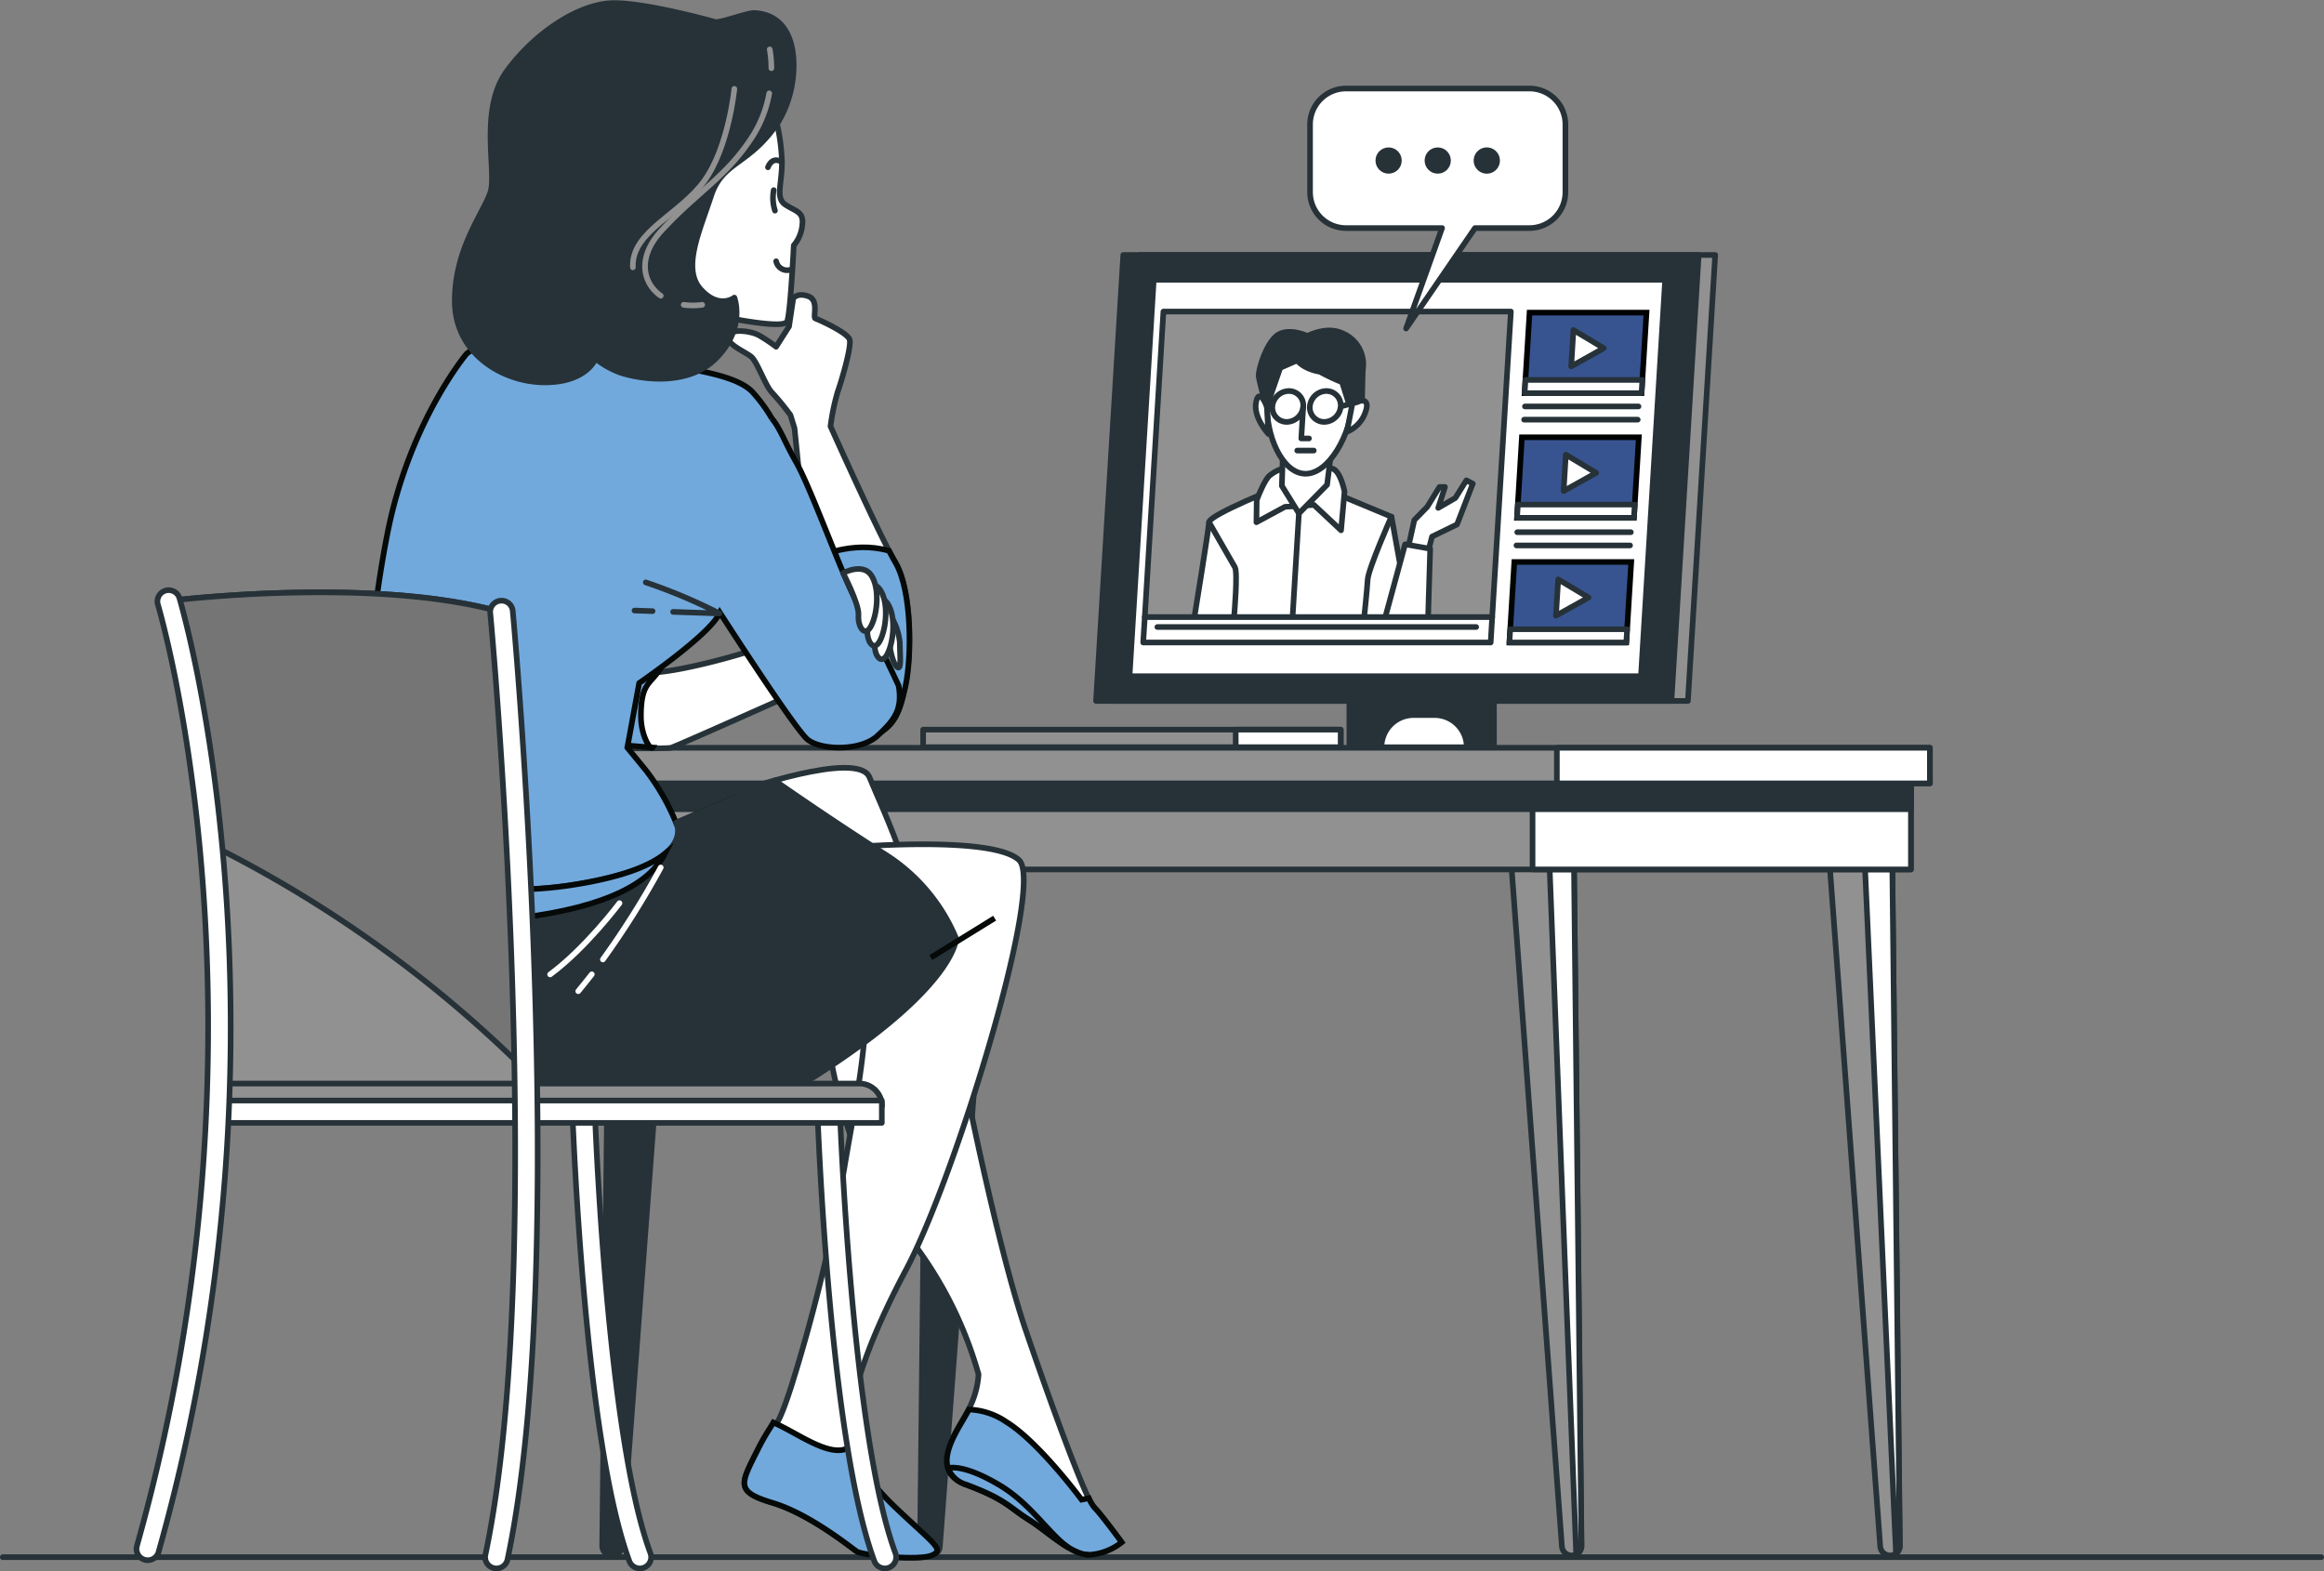 <svg xmlns="http://www.w3.org/2000/svg" viewBox="0 0 413 279.27"><rect x="0" y="0" width="413" height="279.27" fill="#808080" stroke="none"/><defs><style>.cls-1,.cls-7{fill:#263238;}.cls-1,.cls-11,.cls-2,.cls-3,.cls-4{stroke:#263238;}.cls-1,.cls-10,.cls-11,.cls-2,.cls-3,.cls-4,.cls-9{stroke-linecap:round;stroke-linejoin:round;}.cls-2{fill:#919191;}.cls-3{fill:#fff;}.cls-10,.cls-4,.cls-9{fill:none;}.cls-5,.cls-6{fill:#375491;}.cls-5{stroke:#000201;}.cls-5,.cls-6,.cls-8{stroke-miterlimit:10;}.cls-6{stroke:#000501;}.cls-8{fill:#71a9dd;stroke:#050907;}.cls-9{stroke:#919191;}.cls-10{stroke:#fff;}.cls-11{fill:#757575;}</style></defs><title>• Individual and group psychotherapy</title><g id="Device"><rect class="cls-1" x="239.8" y="123.11" width="25.69" height="9.67"></rect><polygon class="cls-2" points="299.96 124.57 197.71 124.57 202.55 45.31 304.81 45.31 299.96 124.57"></polygon><polygon class="cls-1" points="297.03 124.57 194.78 124.57 199.62 45.31 301.87 45.31 297.03 124.57"></polygon><polygon class="cls-3" points="291.62 120.17 200.73 120.17 205.03 49.72 295.92 49.72 291.62 120.17"></polygon><polygon class="cls-2" points="265.18 109.67 203.44 109.67 206.75 55.37 268.5 55.37 265.18 109.67"></polygon><path class="cls-3" d="M251.3,242.62s-12.86,5.09-12.94,6.46-2.6,16.86-2.6,16.86H274l-3.22-17.84-14.15-5.88Z" transform="translate(-23.5 -156.27)"></path><path class="cls-3" d="M251.68,239.48a6.72,6.72,0,0,0-2.63,1.37c-1,1-2.22,4.31-2.22,4.31l-.05,3.92,5.07-2.74L257,246l4.82,4.51.62-6.86s-.74-3.92-2.3-4.12S251.68,239.48,251.68,239.48Z" transform="translate(-23.5 -156.27)"></path><polygon class="cls-3" points="228.02 79.48 227.8 86.34 230.83 91.24 235.84 86.15 236.62 79.88 228.02 79.48"></polygon><path class="cls-3" d="M263.88,227.74c-.36,5.75-4.18,12.72-8.37,12.72s-7.16-7-6.81-12.72,4-10.41,8.22-10.41S264.23,222,263.88,227.74Z" transform="translate(-23.5 -156.27)"></path><path class="cls-3" d="M248.63,228.5s-1.35-3.52-1.91-.78,2.2,5.68,2.2,5.68Z" transform="translate(-23.5 -156.27)"></path><path class="cls-3" d="M263.88,227.74s3.31-1.39,2.34,1.55a5.8,5.8,0,0,1-3.36,3.72Z" transform="translate(-23.5 -156.27)"></path><path class="cls-3" d="M255.1,228.5a2.55,2.55,0,0,0-2.58-2.74,3,3,0,0,0-2.91,2.74,2.56,2.56,0,0,0,2.58,2.75A3,3,0,0,0,255.1,228.5Z" transform="translate(-23.5 -156.27)"></path><line class="cls-4" x1="238.26" y1="72.23" x2="241.25" y2="71.45"></line><path class="cls-3" d="M261.76,228.5a2.55,2.55,0,0,0-2.57-2.74,3,3,0,0,0-2.92,2.74,2.56,2.56,0,0,0,2.58,2.75A3,3,0,0,0,261.76,228.5Z" transform="translate(-23.5 -156.27)"></path><path class="cls-1" d="M256.24,216.15s-3-1.56-5.25-.58-3.91,6.27-3.8,7.64a38.2,38.2,0,0,0,1.44,5.29l2.38-6.86,6.24-2.74Z" transform="translate(-23.5 -156.27)"></path><path class="cls-1" d="M253.22,217.53s4.94-3.92,8.94-2a6,6,0,0,1,3.53,6.47c-.06,1-.14,5.48-.14,5.48l-2.38.4L262,224.19a33.84,33.84,0,0,1-3.94-1.86S252.77,221.64,253.22,217.53Z" transform="translate(-23.5 -156.27)"></path><polyline class="cls-3" points="231.6 72.23 231.25 77.92 232.62 77.92"></polyline><line class="cls-3" x1="230.53" y1="80.07" x2="233.47" y2="80.07"></line><line class="cls-4" x1="230.83" y1="91.24" x2="229.74" y2="109.08"></line><path class="cls-4" d="M270.76,248.1s-4.09,9.22-4.21,11.18-.58,6.27-.58,6.27" transform="translate(-23.5 -156.27)"></path><path class="cls-4" d="M238.36,249.08s4.07,7.06,4.6,8-.12,8.43-.12,8.43" transform="translate(-23.5 -156.27)"></path><polygon class="cls-3" points="249.99 98.5 251.34 92.42 253.64 90.07 255.81 86.54 256.79 86.54 255.59 90.26 258.63 88.5 260.59 85.36 261.73 85.95 258.93 93.2 254.49 95.36 253.72 98.3 249.99 98.5"></polygon><polygon class="cls-3" points="253.79 109.67 254.16 97.52 249.7 96.73 246.18 109.67 253.79 109.67"></polygon><polygon class="cls-3" points="264.91 114.18 203.16 114.18 203.44 109.67 265.18 109.67 264.91 114.18"></polygon><line class="cls-3" x1="205.68" y1="111.43" x2="262.33" y2="111.43"></line><polygon class="cls-5" points="291.72 69.87 270.94 69.87 271.82 55.56 292.6 55.56 291.72 69.87"></polygon><polygon class="cls-3" points="291.72 69.87 270.94 69.87 271.09 67.52 291.87 67.52 291.72 69.87"></polygon><polygon class="cls-3" points="285.01 61.88 279.61 58.65 279.22 65.11 285.01 61.88"></polygon><polygon class="cls-5" points="290.37 92.02 269.59 92.02 270.46 77.71 291.24 77.71 290.37 92.02"></polygon><polygon class="cls-3" points="290.37 92.02 269.59 92.02 269.74 89.67 290.51 89.67 290.37 92.02"></polygon><polygon class="cls-3" points="283.66 84.03 278.26 80.8 277.87 87.26 283.66 84.03"></polygon><polygon class="cls-6" points="289.01 114.18 268.24 114.18 269.11 99.87 289.89 99.87 289.01 114.18"></polygon><polygon class="cls-3" points="289.01 114.18 268.24 114.18 268.38 111.83 289.16 111.83 289.01 114.18"></polygon><polygon class="cls-3" points="282.3 106.19 276.91 102.96 276.51 109.42 282.3 106.19"></polygon><line class="cls-4" x1="271" y1="72.23" x2="291.18" y2="72.23"></line><line class="cls-4" x1="270.85" y1="74.58" x2="291.04" y2="74.58"></line><line class="cls-4" x1="269.63" y1="94.58" x2="289.82" y2="94.58"></line><line class="cls-4" x1="269.49" y1="96.93" x2="289.68" y2="96.93"></line><path class="cls-3" d="M284.18,289.06H269a5.71,5.71,0,0,1,5.71-5.71h3.74a5.71,5.71,0,0,1,5.71,5.71Z" transform="translate(-23.5 -156.27)"></path><rect class="cls-2" x="164.05" y="129.67" width="74.22" height="3.11"></rect><rect class="cls-3" x="219.6" y="129.67" width="18.65" height="3.11"></rect></g><g id="Table"><path class="cls-2" d="M292.07,309.8l9,121.33a1.75,1.75,0,0,0,3.49-.15L303.21,309.8Z" transform="translate(-23.5 -156.27)"></path><path class="cls-3" d="M298.86,309.8l4.75,122.73a1.74,1.74,0,0,0,.92-1.55L303.21,309.8Z" transform="translate(-23.5 -156.27)"></path><path class="cls-2" d="M348.64,309.8l9,121.33a1.75,1.75,0,0,0,3.49-.15L359.78,309.8Z" transform="translate(-23.5 -156.27)"></path><path class="cls-3" d="M354.9,309.8l5.54,122.55a1.72,1.72,0,0,0,.66-1.37L359.78,309.8Z" transform="translate(-23.5 -156.27)"></path><path class="cls-1" d="M199.52,311.12l-9,120a1.74,1.74,0,0,1-1.74,1.62h0A1.75,1.75,0,0,1,187,431l1.33-120.2Z" transform="translate(-23.5 -156.27)"></path><path class="cls-1" d="M143,311.12l-9,120a1.74,1.74,0,0,1-1.74,1.62h0a1.75,1.75,0,0,1-1.74-1.77l1.33-120.2Z" transform="translate(-23.5 -156.27)"></path><rect class="cls-2" x="104.96" y="135.61" width="234.63" height="18.9"></rect><rect class="cls-3" x="272.35" y="135.61" width="67.24" height="18.9"></rect><rect class="cls-1" x="104.96" y="138.6" width="234.63" height="5.21"></rect><rect class="cls-2" x="101.58" y="132.89" width="241.39" height="6.32"></rect><rect class="cls-3" x="276.67" y="132.89" width="66.29" height="6.32"></rect></g><g id="Text_Baloon" data-name="Text Baloon"><path class="cls-3" d="M295.29,172H262.71a6.4,6.4,0,0,0-6.4,6.4v12a6.39,6.39,0,0,0,6.4,6.4h17.06l-6.39,17.85,12.24-17.85h9.67a6.39,6.39,0,0,0,6.4-6.4v-12A6.4,6.4,0,0,0,295.29,172Z" transform="translate(-23.5 -156.27)"></path><circle class="cls-7" cx="246.77" cy="28.53" r="2.33"></circle><circle class="cls-7" cx="255.5" cy="28.53" r="2.33"></circle><path class="cls-7" d="M290.05,184.8a2.33,2.33,0,1,0-2.32,2.33A2.32,2.32,0,0,0,290.05,184.8Z" transform="translate(-23.5 -156.27)"></path></g><g id="Floor"><path class="cls-4" d="M450,433" transform="translate(-23.5 -156.27)"></path><line class="cls-4" x1="0.5" y1="276.73" x2="412.5" y2="276.73"></line></g><g id="Character"><path class="cls-3" d="M182.64,256.28c-2.93-5-11.55-24.25-11.55-24.25a39.52,39.52,0,0,1,1.26-6.08c.71-2,2.5-8.06,2.14-9.32s-5.55-3.58-6.08-3.76.71-3.22-1.26-3.94-2.68.36-2.68.36l-.75,5-2.3,3.6a29.12,29.12,0,0,0-3-2c-1.61-.9-5.37-1.26-5.55.18s3,2.68,4.11,3.58,2.51,5.19,3.77,6.45a46,46,0,0,1,3.22,3.93l.72,2.33s2.45,23.59,2.74,29.46,1.17,21.4,2.93,23.74,2.06,3.82,7,2.06,5.86-4.11,7-9.39S185.57,261.26,182.64,256.28Z" transform="translate(-23.5 -156.27)"></path><path class="cls-8" d="M184.4,278.26c1.17-5.27,1.17-17-1.76-22-.32-.55-.71-1.26-1.15-2.1-6.63-1.93-12.93,1.22-12.93,1.22l-1.6.7c.21,2.45.37,4.5.43,5.75.3,5.86,1.17,21.4,2.93,23.74s2.06,3.82,7,2.06S183.22,283.54,184.4,278.26Z" transform="translate(-23.5 -156.27)"></path><path class="cls-3" d="M161.26,177a34.54,34.54,0,0,1,1.2,8.13c0,3.91-1.2,6.32.61,7.52s3.31,1.21,3,3.62a6.47,6.47,0,0,1-1.51,3.61s-.6,12.34-1.2,13.55-8.43-.3-10.24-.61-6.92,2.11-10.24-4.51-.6-16.56,5.42-21.68A147.35,147.35,0,0,1,161.26,177Z" transform="translate(-23.5 -156.27)"></path><path class="cls-4" d="M162.46,185.08s-1.63-1.22-2.49.92" transform="translate(-23.5 -156.27)"></path><path class="cls-4" d="M161,190.06a7.34,7.34,0,0,0,.22,3.64" transform="translate(-23.5 -156.27)"></path><path class="cls-4" d="M164,204.2a2,2,0,0,1-2.57-1.5" transform="translate(-23.5 -156.27)"></path><path class="cls-3" d="M167.41,260.8s-1,4.58-1.89,7-16.85,6.86-23.8,7.78a118.48,118.48,0,0,1-13.8.91l.44,12.66s13.46.27,14.41,0,23.61-10.4,23.61-10.4l9.78-1.28s4.11-1,4.27-4.19-3.47-12.26-5.12-13.67-5.13-5.15-7.22-2.85S167.41,260.8,167.41,260.8Z" transform="translate(-23.5 -156.27)"></path><path class="cls-8" d="M137.4,283.53c0-5.47,1.4-5.61,3-7.78a120.23,120.23,0,0,1-12.45.74l-.33,11.62s7.37.68,11.86,1C139.11,289.68,137.4,287.05,137.4,283.53Z" transform="translate(-23.5 -156.27)"></path><path class="cls-8" d="M180.86,308.13A46.9,46.9,0,0,0,161.2,295l-17.56,7.49a40.14,40.14,0,0,0-5.38-9.36l-3.28-4,2.11-11.47s12.64-8.66,14.27-12.41l.06-.12c2.54,3.93,13.56,20.94,15.63,22.59,2.34,1.88,9.36,2.11,12.4-.7s4.45-4.68,3.75-8.89c0,0-4.68-10.07-7.26-14.52s-8.19-20.36-11-25.28c-2-3.52-2.83-6-4.25-7.66a27.77,27.77,0,0,0-3.47-4.74c-2.81-3-10.54-3.75-12.18-4.45s-1.87-.94-11.23-3.74-19.9-4.45-27.39,1.4c0,0-10.06,11.94-14,31.6s-4.22,39.56-4.68,43.07-4.45,20.6-5.62,30.43S91.21,343.94,97.53,347s33.47,3.51,49.39,0,41.2-19.43,41.2-19.43S189.05,317.73,180.86,308.13Z" transform="translate(-23.5 -156.27)"></path><line class="cls-4" x1="115.97" y1="108.61" x2="112.76" y2="108.5"></line><path class="cls-4" d="M138.26,259.77a96.37,96.37,0,0,1,13.1,5.52l-8.24-.28" transform="translate(-23.5 -156.27)"></path><path class="cls-3" d="M181.75,265.68a10.94,10.94,0,0,1,1.66,4.81c0,2.21.37,5.17-.55,4.25s-1.3-4.07-1.3-4.07Z" transform="translate(-23.5 -156.27)"></path><path class="cls-3" d="M176.21,263.1s3.46-1.88,5,.38,1.13,6.77,0,9-2.42.1-2.26-1.88S176.21,263.1,176.21,263.1Z" transform="translate(-23.5 -156.27)"></path><path class="cls-3" d="M174.91,260.7s3.47-1.88,5,.38,1.12,6.76,0,9-2.42.1-2.26-1.88S174.91,260.7,174.91,260.7Z" transform="translate(-23.5 -156.27)"></path><path class="cls-3" d="M173.32,258.11s3.47-1.88,5,.38,1.13,6.77,0,9-2.42.1-2.26-1.88S173.32,258.11,173.32,258.11Z" transform="translate(-23.5 -156.27)"></path><path class="cls-1" d="M164.54,167.61a19.7,19.7,0,0,1-2.68,10.24c-5.12,7.83-9.93,6.92-12,13.25S144.7,204,148,207.66s6,1.5,6,1.5,2.11,5.42-3.31,10.84-14.75,3.31-17.16,2.41a16,16,0,0,1-4.21-2.41s-1.51,4.22-9,4.22-16-5.12-16-14.46,5.11-15.65,6.32-19.27-2.11-14.75,3-21.67,13-12,19-12,17.71,3.29,17.76,3.31c.79.43,5.85-1.63,7.22-1.54C162.65,158.87,164.48,163,164.54,167.61Z" transform="translate(-23.5 -156.27)"></path><path class="cls-9" d="M145,210.44a12.45,12.45,0,0,0,3.29,0" transform="translate(-23.5 -156.27)"></path><path class="cls-9" d="M160.2,172.86a21.14,21.14,0,0,1-2.91,7.55c-4.68,7.35-10,10-16.37,17-4.09,4.53-3.32,9.05,0,11.42" transform="translate(-23.5 -156.27)"></path><path class="cls-9" d="M160.29,165.05a19,19,0,0,1,.29,3.34" transform="translate(-23.5 -156.27)"></path><path class="cls-9" d="M154,172.06s-1,10.35-5.34,16.36-13,9-12.69,15.36" transform="translate(-23.5 -156.27)"></path><path class="cls-3" d="M194.3,345.31s6.24,32.06,11.58,47.64,10.68,29.83,12,31.17,4.9,6.23,4.9,6.23a10.33,10.33,0,0,1-5.79,2.23c-3.12,0-7.12-4-10.69-6.24s-4-3.56-11.13-6.23-1.33-9.79.45-13.36a15.37,15.37,0,0,0,1.78-6.23,70.52,70.52,0,0,0-14.69-27.16C171.6,360.9,169.37,332,169.37,332l21.37-8Z" transform="translate(-23.5 -156.27)"></path><path class="cls-8" d="M217,422.52l-1.29.26s-7.57-10.24-13.35-13.8a12.59,12.59,0,0,0-6.68-2.22c-1.79,3.56-7.57,10.68-.45,13.35s7.57,4,11.13,6.23,7.57,6.24,10.69,6.24a10.33,10.33,0,0,0,5.79-2.23s-3.57-4.9-4.9-6.23A7.44,7.44,0,0,1,217,422.52Z" transform="translate(-23.5 -156.27)"></path><path class="cls-8" d="M213.41,431.31c-3.52-2.43-6.7-7.83-12.43-11.2-5.21-3.06-7.89-3.18-9-2.95a4.84,4.84,0,0,0,3.26,2.95c7.13,2.67,7.57,4,11.13,6.23C208.62,427.78,211.1,430,213.41,431.31Z" transform="translate(-23.5 -156.27)"></path><path class="cls-8" d="M217,432.58a5.23,5.23,0,0,1-.68-.07A4,4,0,0,0,217,432.58Z" transform="translate(-23.5 -156.27)"></path><path class="cls-3" d="M154.62,297s21.4-7.58,23.4-2.58,11.16,23.65,7.82,31.31-26.82-22-30.16-22.64S154.23,299.24,154.62,297Z" transform="translate(-23.5 -156.27)"></path><path class="cls-3" d="M175.59,306.77s24.33-2,29,2.34-11.33,56.33-20,72.66C171,407.31,175.11,414,175.11,414s1,4,7.67,10.34,8.67,7.33,6.33,8.33-12.33,0-13.33-.67-8.33-6.66-15-8.66-5.67-3.34-2.67-9.34,2.67-1,6-11.33a305.42,305.42,0,0,0,9.44-38.85c1.77-10.71,4.47-22.47,3.71-33.36Z" transform="translate(-23.5 -156.27)"></path><path class="cls-1" d="M193.41,323.05a32.32,32.32,0,0,0-12.55-14.92C170.22,301.34,161.2,295,161.2,295l-17.56,7.49s4.28,7.26-17.72,10.93c-16.94,2.82-32.49-1.27-40.88-6.2-1.17,5.81-2.39,12.27-3,17-1.17,9.83,9.13,19.66,15.45,22.71s57.24,9.36,70.95.55C193.41,331.51,193.41,323.05,193.41,323.05Z" transform="translate(-23.5 -156.27)"></path><path class="cls-8" d="M141.65,308c-2.35,1.93-6.93,4-15.73,5.43-16.94,2.82-32.49-1.27-40.88-6.2-.3,1.49-.6,3-.9,4.55,5.75,3.46,17.83,9.32,31.45,7.65C131.84,317.44,139.06,313,141.65,308Z" transform="translate(-23.5 -156.27)"></path><path class="cls-10" d="M128.67,329.42c-.78,1-1.59,2-2.41,3" transform="translate(-23.5 -156.27)"></path><path class="cls-10" d="M140.92,310.44a152.22,152.22,0,0,1-10.28,16.34" transform="translate(-23.5 -156.27)"></path><path class="cls-10" d="M133.59,316.77s-6,8-12.33,12.67" transform="translate(-23.5 -156.27)"></path><path class="cls-8" d="M182.78,424.32C176.11,418,175.11,414,175.11,414a2.17,2.17,0,0,1-.52-.74c-.45.47-1.81,1.36-5.14.08-2.89-1.11-5.63-3-8.52-4.27-.69,1.23-1.36,2-2.82,4.93-3,6-4,7.34,2.67,9.34s14,8,15,8.66,11,1.67,13.33.67S189.45,430.65,182.78,424.32Z" transform="translate(-23.5 -156.27)"></path><line class="cls-8" x1="165.42" y1="170.17" x2="176.76" y2="163.17"></line><path class="cls-2" d="M53.45,263.06s36.12-4.52,59.2,2l3.51,87.81H62S65.49,305.7,53.45,263.06Z" transform="translate(-23.5 -156.27)"></path><path class="cls-11" d="M112.65,265.06c-23.08-6.52-59.2-2-59.2-2a243.35,243.35,0,0,1,7.67,43.42,216.54,216.54,0,0,1,54.75,39Z" transform="translate(-23.5 -156.27)"></path><path class="cls-3" d="M180.76,435a2,2,0,0,1-1.88-1.3c-8-21.56-10-77.53-10.12-79.9a2,2,0,0,1,4-.14c0,.58,2.08,57.69,9.87,78.64a2,2,0,0,1-1.18,2.57A1.84,1.84,0,0,1,180.76,435Z" transform="translate(-23.5 -156.27)"></path><path class="cls-3" d="M137.21,435a2,2,0,0,1-1.87-1.3c-8-21.56-10-77.53-10.13-79.9a2,2,0,1,1,4-.14c0,.58,2.08,57.69,9.88,78.64a2,2,0,0,1-1.18,2.57A1.89,1.89,0,0,1,137.21,435Z" transform="translate(-23.5 -156.27)"></path><path class="cls-2" d="M180.22,352.83H61.05v-4H176.24a4,4,0,0,1,4,4Z" transform="translate(-23.5 -156.27)"></path><rect class="cls-3" x="37.55" y="195.58" width="119.16" height="3.97"></rect><path class="cls-3" d="M111.76,435a2,2,0,0,1-2-2.41c11.31-53.58,1-166.25.86-167.38a2,2,0,1,1,4-.37c.11,1.14,10.5,114.4-.93,168.57A2,2,0,0,1,111.76,435Z" transform="translate(-23.5 -156.27)"></path><path class="cls-3" d="M49.76,433.54a1.79,1.79,0,0,1-.55-.08A2,2,0,0,1,47.83,431c26-92.3,3.93-166.62,3.71-167.36a2,2,0,0,1,3.82-1.17c.23.75,22.68,76.13-3.68,169.61A2,2,0,0,1,49.76,433.54Z" transform="translate(-23.5 -156.27)"></path></g></svg>